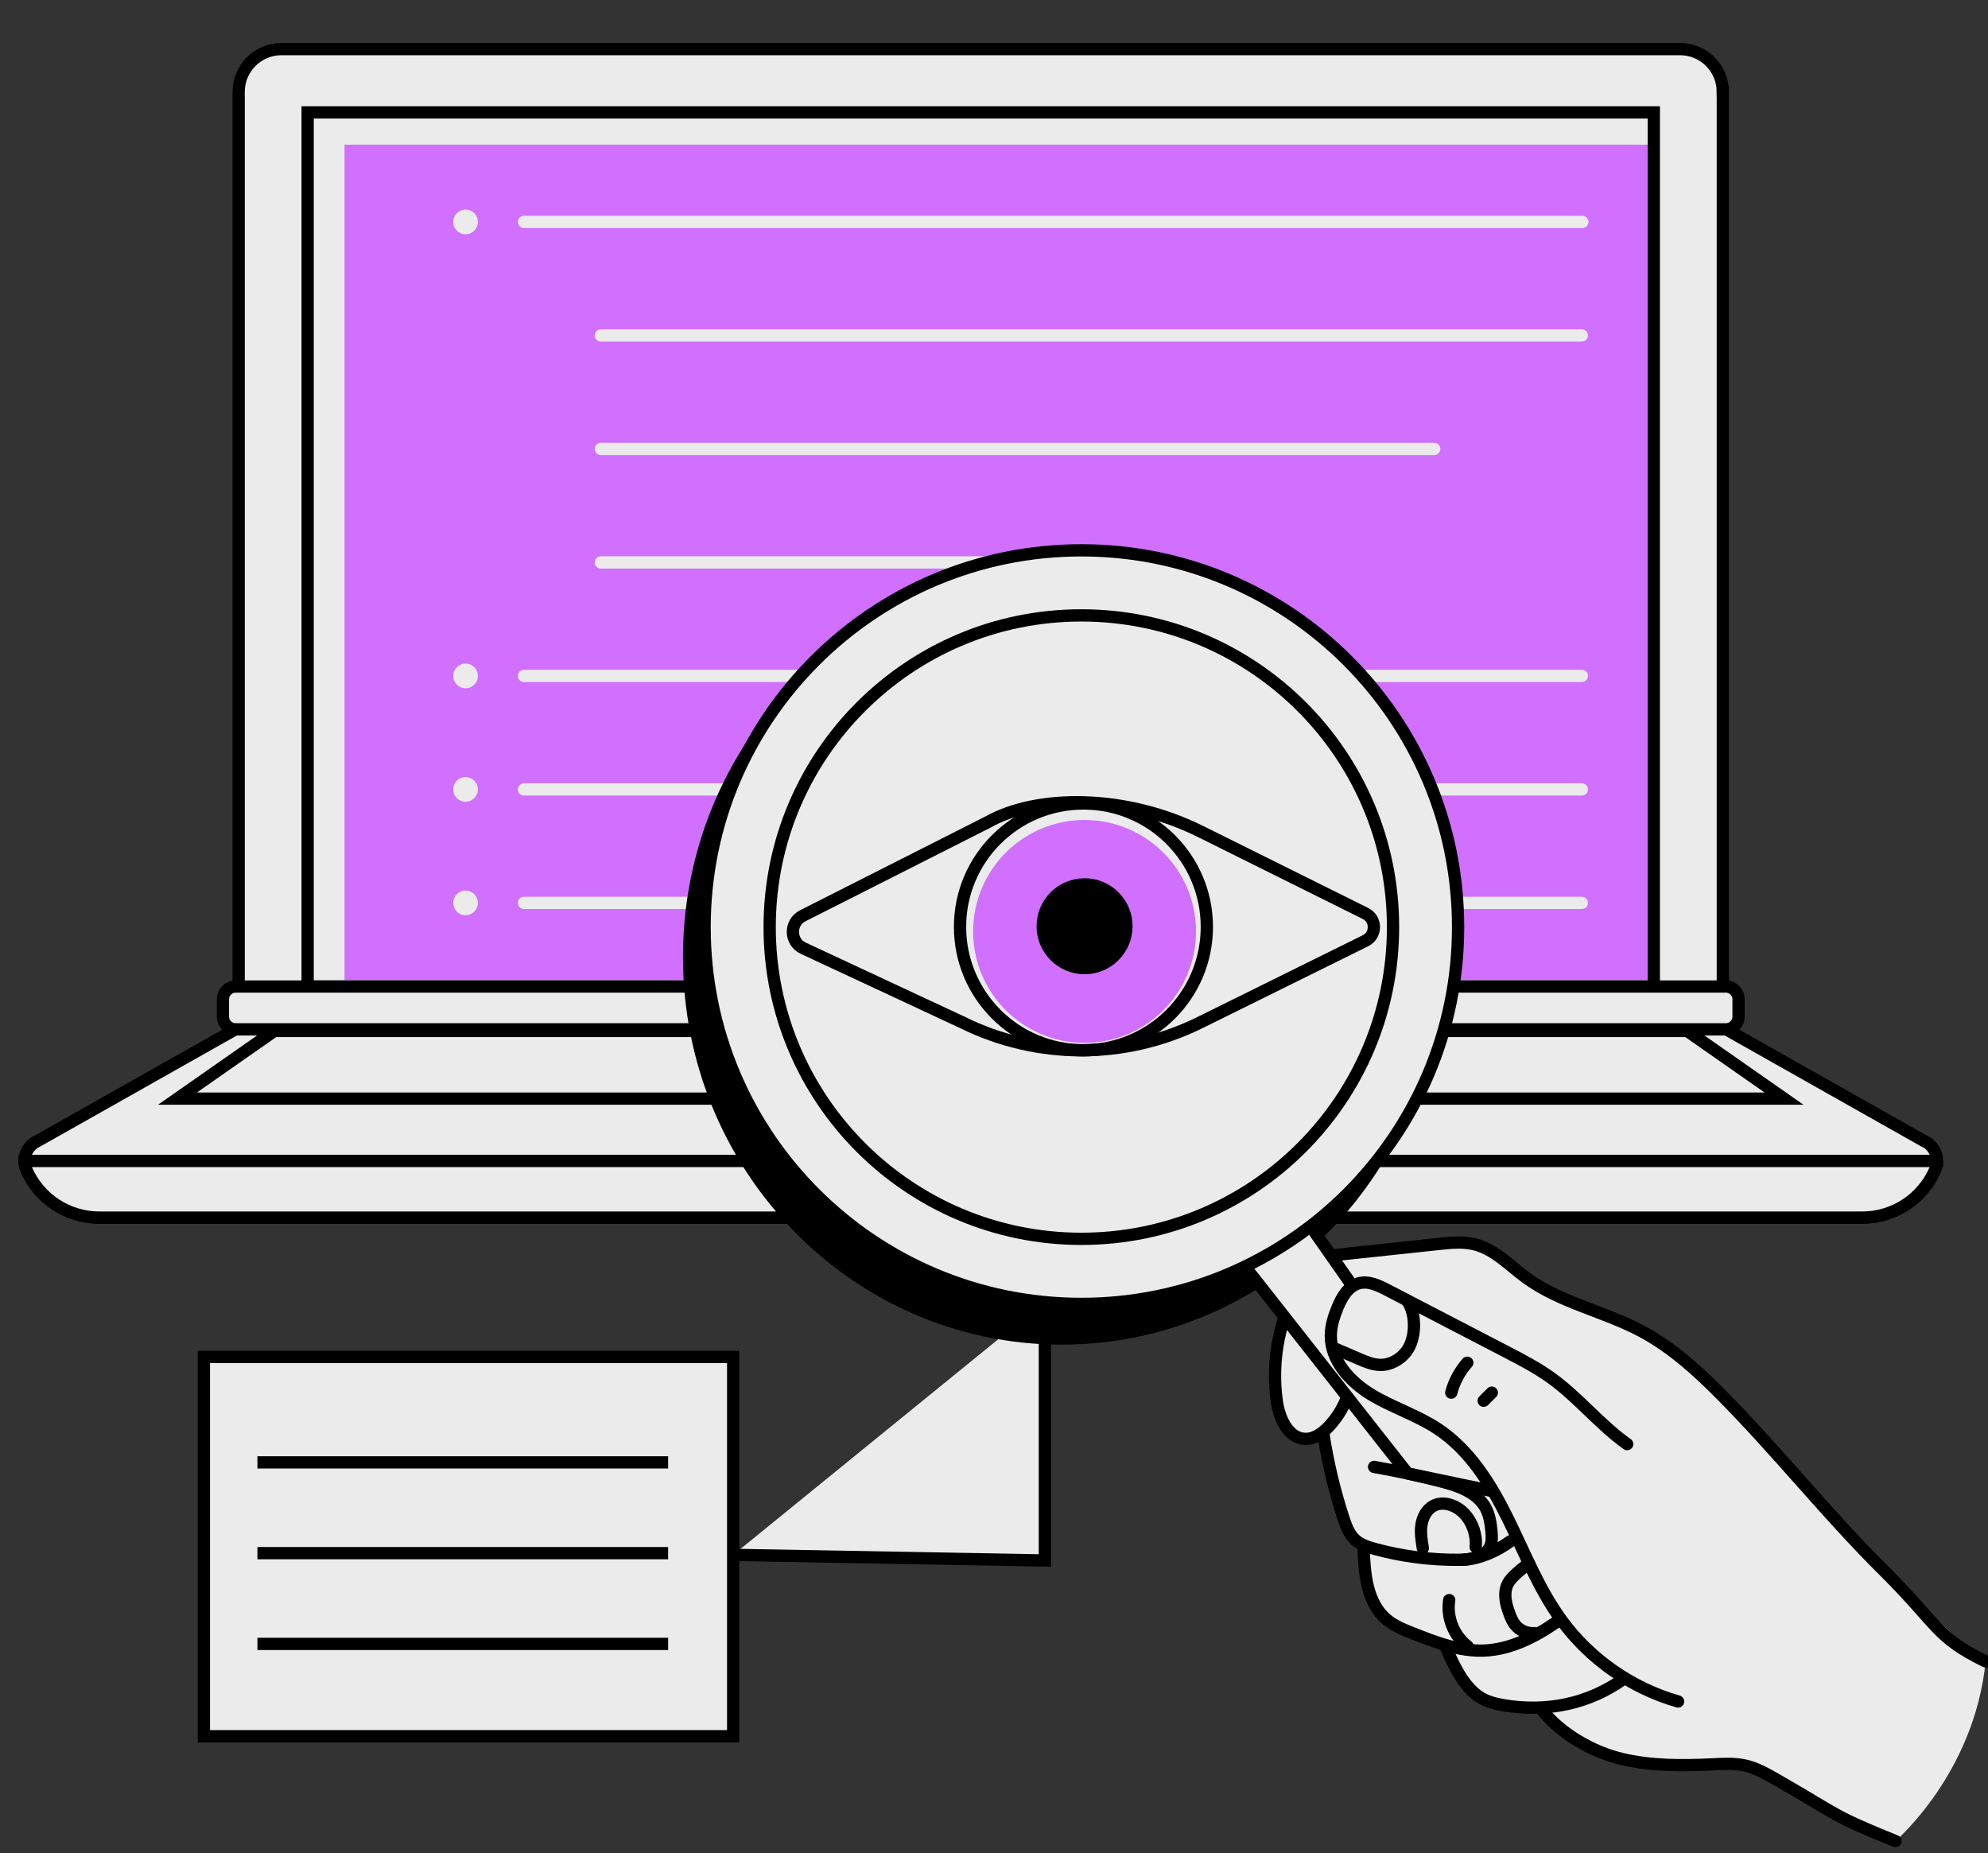 <svg width="162" height="151" viewBox="0 0 162 151" fill="none" xmlns="http://www.w3.org/2000/svg">
<rect x="0" y="0" width="162" height="151" fill="#333333" stroke="none"/>
<g clip-path="url(#clip0_10670_14654)">
<path d="M157.845 94.574C157.845 94.815 157.801 95.06 157.701 95.296C156.677 97.675 154.337 99.213 151.748 99.213H8.097C5.508 99.213 3.166 97.672 2.144 95.296C2.047 95.067 2 94.829 2 94.595C2 93.907 2.402 93.256 3.071 92.964L19.175 83.871H140.673L156.777 92.964C157.441 93.253 157.838 93.894 157.848 94.574H157.845Z" fill="#EBEBEB" stroke="black" stroke-miterlimit="10"/>
<path d="M140.392 7.482V83.874H19.448V7.482C19.448 5.56 21.006 4 22.927 4H136.91C138.832 4 140.389 5.56 140.389 7.482H140.392Z" fill="#EBEBEB" stroke="black" stroke-miterlimit="10"/>
<path d="M134.77 11.785H28.074V79.864H134.77V11.785Z" fill="#D16FFF"/>
<path d="M37.936 19.088C38.492 19.088 38.942 18.638 38.942 18.082C38.942 17.527 38.492 17.077 37.936 17.077C37.381 17.077 36.931 17.527 36.931 18.082C36.931 18.638 37.381 19.088 37.936 19.088Z" fill="#EBEBEB"/>
<path d="M42.7 18.082H128.943" stroke="#EBEBEB" stroke-linecap="round" stroke-linejoin="round"/>
<path d="M48.962 27.33H128.904" stroke="#EBEBEB" stroke-linecap="round" stroke-linejoin="round"/>
<path d="M48.962 36.578H116.87" stroke="#EBEBEB" stroke-linecap="round" stroke-linejoin="round"/>
<path d="M48.962 45.826H95.945" stroke="#EBEBEB" stroke-linecap="round" stroke-linejoin="round"/>
<path d="M37.936 56.08C38.492 56.08 38.942 55.629 38.942 55.074C38.942 54.519 38.492 54.068 37.936 54.068C37.381 54.068 36.931 54.519 36.931 55.074C36.931 55.629 37.381 56.08 37.936 56.08Z" fill="#EBEBEB"/>
<path d="M42.7 55.074H128.904" stroke="#EBEBEB" stroke-linecap="round" stroke-linejoin="round"/>
<path d="M37.936 65.328C38.492 65.328 38.942 64.877 38.942 64.322C38.942 63.767 38.492 63.316 37.936 63.316C37.381 63.316 36.931 63.767 36.931 64.322C36.931 64.877 37.381 65.328 37.936 65.328Z" fill="#EBEBEB"/>
<path d="M42.7 64.322H128.904" stroke="#EBEBEB" stroke-linecap="round" stroke-linejoin="round"/>
<path d="M37.936 74.573C38.492 74.573 38.942 74.123 38.942 73.568C38.942 73.012 38.492 72.562 37.936 72.562C37.381 72.562 36.931 73.012 36.931 73.568C36.931 74.123 37.381 74.573 37.936 74.573Z" fill="#EBEBEB"/>
<path d="M42.7 73.567H128.904" stroke="#EBEBEB" stroke-linecap="round" stroke-linejoin="round"/>
<path d="M134.767 9.157H25.07V80.387H134.767V9.157Z" stroke="black" stroke-miterlimit="10"/>
<path d="M90.263 94.839H69.575V95.338H90.263V94.839Z" fill="#EBEBEB" stroke="black" stroke-miterlimit="10"/>
<path d="M19.201 80.384H140.639C141.211 80.384 141.673 80.849 141.673 81.418V82.836C141.673 83.409 141.208 83.871 140.639 83.871H19.201C18.629 83.871 18.167 83.406 18.167 82.836V81.418C18.167 80.846 18.632 80.384 19.201 80.384Z" fill="#EBEBEB" stroke="black" stroke-miterlimit="10"/>
<path d="M145.378 89.516H14.462L22.347 84.005H137.493L145.378 89.516Z" fill="#EBEBEB" stroke="black" stroke-miterlimit="10"/>
<path d="M157.845 94.574C157.845 94.815 157.801 95.059 157.701 95.296C156.677 97.675 154.337 99.213 151.748 99.213H8.097C5.508 99.213 3.166 97.672 2.144 95.296C2.047 95.067 2 94.828 2 94.595H157.704C157.754 94.587 157.801 94.582 157.848 94.574H157.845Z" fill="#EBEBEB" stroke="black" stroke-miterlimit="10"/>
<path d="M59.746 141.47H16.615V110.567H59.746V126.692V141.47Z" fill="#EBEBEB" stroke="black" stroke-miterlimit="10"/>
<path d="M85.145 106.032V127.149L59.746 126.692" fill="#EBEBEB"/>
<path d="M85.145 106.032V127.149L59.746 126.692" stroke="black" stroke-miterlimit="10"/>
<path d="M20.977 119.156H54.445" stroke="black" stroke-miterlimit="10"/>
<path d="M20.977 126.553H54.445" stroke="black" stroke-miterlimit="10"/>
<path d="M20.977 133.947H54.445" stroke="black" stroke-miterlimit="10"/>
<path d="M86.513 109.063C103.28 109.063 116.873 95.145 116.873 77.976C116.873 60.808 103.28 46.89 86.513 46.89C69.746 46.89 56.154 60.808 56.154 77.976C56.154 95.145 69.746 109.063 86.513 109.063Z" fill="black" stroke="black" stroke-linecap="round" stroke-linejoin="round"/>
<path d="M161.805 135.368C161.805 135.368 163.433 137.34 157.278 131.426C151.123 125.513 141.056 114.165 138.84 112.256C136.624 110.347 134.586 108.905 132.402 107.808C130.217 106.71 127.019 105.846 125.59 104.901C124.159 103.958 121.386 101.6 120.31 101.424C119.233 101.248 108.449 102.267 108.449 102.267C108.449 102.267 104.697 105.155 104.298 108.624C103.899 112.093 103.82 116.882 105.792 117.126C107.764 117.371 107.837 116.646 107.837 116.646C107.837 116.646 108.788 122.738 109.62 124.106C110.453 125.474 111.12 125.894 111.12 125.894C111.12 125.894 110.794 129.528 112.23 131.093C113.667 132.658 117.976 134.086 117.976 134.086C117.976 134.086 118.637 137.303 121.061 138.464C123.482 139.624 125.729 139.117 125.729 139.117C125.729 139.117 126.433 140.218 127.245 140.963C128.056 141.712 131.774 143.909 136.443 143.815C141.111 143.72 141.4 143.592 142.23 143.854C143.057 144.117 149.797 147.814 152.581 149.114C155.364 150.413 154.463 150.001 154.463 150.001C154.463 150.001 160.897 144.519 161.808 135.357L161.805 135.368Z" fill="#EBEBEB"/>
<path d="M110.132 112.49C109.909 113.897 109.245 115.231 108.258 116.26C107.753 116.785 107.107 117.253 106.38 117.242C104.983 117.224 104.245 115.58 104.048 114.196C103.563 110.801 104.277 107.249 106.036 104.305C106.372 103.746 106.756 103.194 107.296 102.829C108.005 102.351 108.893 102.246 109.741 102.157C112.249 101.889 114.756 101.621 117.264 101.356C118.233 101.254 119.225 101.151 120.171 101.388C121.804 101.795 123.012 103.121 124.369 104.113C127.163 106.156 130.713 106.839 133.767 108.467C136.254 109.793 138.362 111.72 140.342 113.724C144.871 118.303 148.881 123.376 153.45 127.913C158.019 132.451 157.696 133.367 161.808 135.373" stroke="black" stroke-linecap="round" stroke-linejoin="round"/>
<path d="M121.964 121.572L114.701 120.057L100.564 102.081L105.826 98.523L121.964 121.572Z" fill="#EBEBEB" stroke="black" stroke-linecap="round" stroke-linejoin="round"/>
<path d="M136.745 138.639C132.979 137.565 129.592 135.21 127.273 132.051C125.417 129.522 124.264 126.561 122.878 123.746C121.491 120.931 119.769 118.148 117.151 116.42C115.457 115.301 113.475 114.687 111.739 113.634C110.004 112.581 108.439 110.864 108.447 108.834C108.449 108.025 108.704 107.235 109.016 106.489C109.36 105.667 109.87 104.801 110.726 104.564C111.511 104.349 112.325 104.735 113.047 105.111C116.264 106.781 119.48 108.451 122.699 110.121C123.981 110.785 125.267 111.454 126.438 112.3C128.644 113.899 130.374 116.089 132.596 117.667" fill="#EBEBEB"/>
<path d="M136.745 138.639C132.979 137.565 129.592 135.21 127.273 132.051C125.417 129.522 124.264 126.561 122.878 123.746C121.491 120.931 119.769 118.148 117.151 116.42C115.457 115.301 113.475 114.687 111.739 113.634C110.004 112.581 108.439 110.864 108.447 108.834C108.449 108.025 108.704 107.235 109.016 106.489C109.36 105.667 109.87 104.801 110.726 104.564C111.511 104.349 112.325 104.735 113.047 105.111C116.264 106.781 119.48 108.451 122.699 110.121C123.981 110.785 125.267 111.454 126.438 112.3C128.644 113.899 130.374 116.089 132.596 117.667" stroke="black" stroke-linecap="round" stroke-linejoin="round"/>
<path d="M108.796 109.887C109.447 110.166 110.096 110.446 110.747 110.725C111.301 110.964 111.873 111.205 112.477 111.213C113.299 111.226 114.095 110.78 114.596 110.129C115.394 109.094 115.436 107.117 114.701 106.035" stroke="black" stroke-linecap="round" stroke-linejoin="round"/>
<path d="M118.262 113.474C118.498 112.574 118.95 111.731 119.569 111.038" stroke="black" stroke-linecap="round" stroke-linejoin="round"/>
<path d="M120.903 114.135C121.124 113.915 121.344 113.694 121.565 113.474" stroke="black" stroke-linecap="round" stroke-linejoin="round"/>
<path d="M107.835 116.791C108.189 119.125 108.738 121.43 109.468 123.675C109.683 124.334 109.933 125.02 110.45 125.479C110.891 125.87 111.474 126.057 112.044 126.212C114.268 126.816 116.573 127.112 118.876 127.094C119.882 127.086 121.1 126.874 121.46 125.933C121.596 125.574 121.573 125.177 121.539 124.794C121.478 124.14 121.384 123.473 121.077 122.893C120.383 121.59 118.818 121.063 117.39 120.695C115.602 120.233 113.793 119.844 111.973 119.524" stroke="black" stroke-linecap="round" stroke-linejoin="round"/>
<path d="M115.946 126.151C115.843 125.526 115.738 124.891 115.83 124.263C115.922 123.636 116.24 123.011 116.794 122.706C117.618 122.252 118.692 122.656 119.336 123.347C120.003 124.064 120.347 125.075 120.252 126.049" stroke="black" stroke-linecap="round" stroke-linejoin="round"/>
<path d="M111.12 126.044C111.177 128.179 111.361 130.587 112.997 131.96C113.619 132.482 114.391 132.79 115.148 133.089C116.996 133.819 118.91 134.559 120.898 134.491C123.022 134.418 125.01 133.422 126.761 132.217" stroke="black" stroke-linecap="round" stroke-linejoin="round"/>
<path d="M119.218 127.094C120.596 127.01 121.948 126.404 123.064 125.59" stroke="black" stroke-linecap="round" stroke-linejoin="round"/>
<path d="M124.59 127.391C124.209 127.664 123.847 127.96 123.503 128.278C123.269 128.496 123.041 128.727 122.888 129.008C122.689 129.381 122.636 129.819 122.678 130.24C122.72 130.66 122.849 131.067 122.993 131.463C123.112 131.784 123.24 132.104 123.45 132.374C123.823 132.85 124.443 133.12 125.044 133.07" stroke="black" stroke-linecap="round" stroke-linejoin="round"/>
<path d="M118.096 130.379C117.868 131.776 118.464 133.278 119.588 134.139" stroke="black" stroke-linecap="round" stroke-linejoin="round"/>
<path d="M117.863 134.317C118.524 135.838 119.407 137.707 120.885 138.456C121.389 138.71 121.946 138.844 122.502 138.939C125.992 139.535 129.458 138.849 132.328 136.778" stroke="black" stroke-linecap="round" stroke-linejoin="round"/>
<path d="M125.63 139.301C127.155 141.247 129.739 142.744 132.144 143.316C134.549 143.891 137.054 143.883 139.525 143.762C140.429 143.718 141.345 143.66 142.225 143.862C143.162 144.075 144.005 144.569 144.84 145.046C149.769 147.869 149.191 147.89 154.461 150.012" stroke="black" stroke-linecap="round" stroke-linejoin="round"/>
<path d="M88.118 106.243C105.073 106.243 118.818 92.498 118.818 75.542C118.818 58.587 105.073 44.841 88.118 44.841C71.162 44.841 57.417 58.587 57.417 75.542C57.417 92.498 71.162 106.243 88.118 106.243Z" fill="#EBEBEB" stroke="black" stroke-linecap="round" stroke-linejoin="round"/>
<path d="M88.118 100.941C102.145 100.941 113.517 89.57 113.517 75.542C113.517 61.515 102.145 50.143 88.118 50.143C74.09 50.143 62.719 61.515 62.719 75.542C62.719 89.57 74.09 100.941 88.118 100.941Z" fill="#EBEBEB" stroke="black" stroke-linecap="round" stroke-linejoin="round"/>
<path d="M65.463 77.265C64.349 76.745 64.323 75.172 65.421 74.615L80.466 67.003C84.523 64.708 91.71 64.708 97.825 67.749L111.269 74.429C112.188 74.886 112.188 76.198 111.269 76.653L97.789 83.317C91.692 86.331 84.539 86.331 78.444 83.317L65.465 77.265H65.463Z" fill="#EBEBEB" stroke="black" stroke-miterlimit="10"/>
<path d="M88.38 84.974C93.395 84.974 97.46 80.909 97.46 75.894C97.46 70.879 93.395 66.814 88.38 66.814C83.366 66.814 79.3 70.879 79.3 75.894C79.3 80.909 83.366 84.974 88.38 84.974Z" fill="#D16FFF"/>
<path d="M88.288 85.58C93.843 85.58 98.345 81.078 98.345 75.523C98.345 69.969 93.843 65.467 88.288 65.467C82.734 65.467 78.232 69.969 78.232 75.523C78.232 81.078 82.734 85.58 88.288 85.58Z" stroke="black" stroke-miterlimit="10"/>
<path d="M88.38 78.882C90.264 78.882 91.791 77.355 91.791 75.471C91.791 73.587 90.264 72.06 88.38 72.06C86.496 72.06 84.969 73.587 84.969 75.471C84.969 77.355 86.496 78.882 88.38 78.882Z" fill="black" stroke="black" stroke-miterlimit="10"/>
</g>
<defs>
<clipPath id="clip0_10670_14654">
<rect width="162" height="151" fill="white"/>
</clipPath>
</defs>
</svg>
